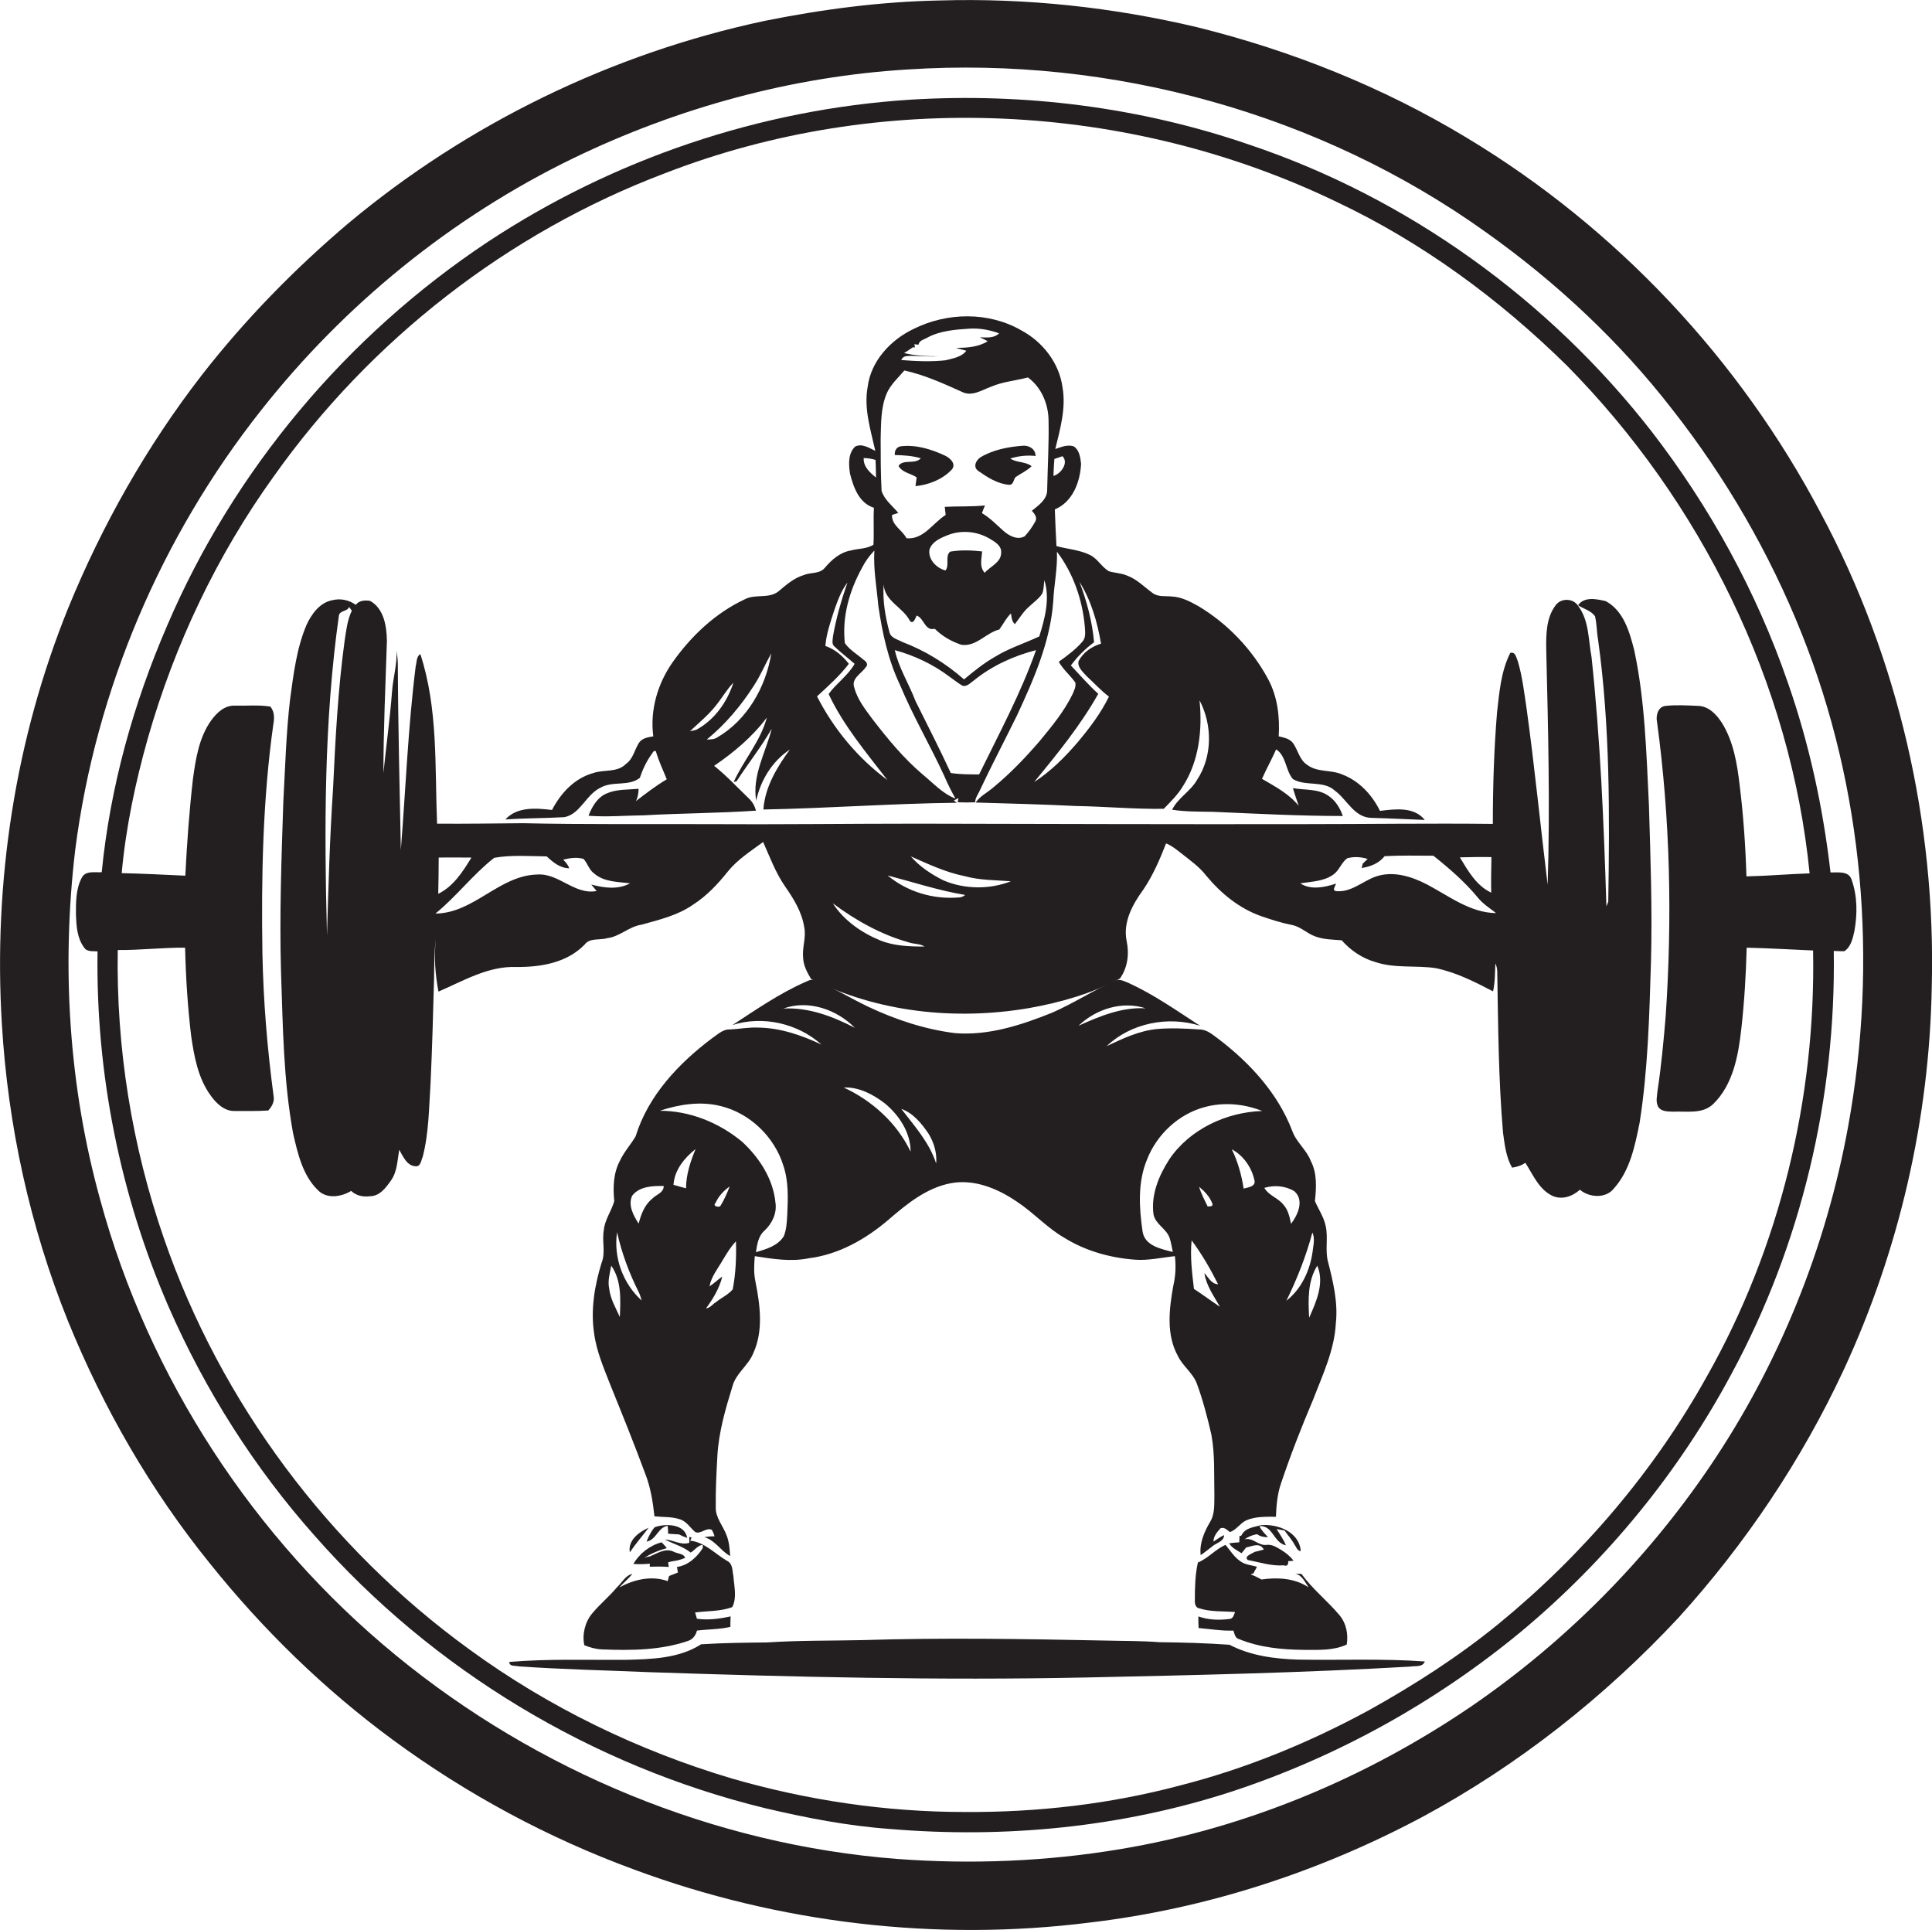 <?xml version="1.0" encoding="utf-8"?>
<!-- Generator: Adobe Illustrator 19.2.0, SVG Export Plug-In . SVG Version: 6.00 Build 0)  -->
<svg version="1.1" id="Layer_1" xmlns="http://www.w3.org/2000/svg" xmlns:xlink="http://www.w3.org/1999/xlink" x="0px" y="0px"
	 viewBox="0 0 831.9 830.9" enable-background="new 0 0 831.9 830.9" xml:space="preserve">
<g>
	<path fill="#231F20" d="M784.1,221.1c-34.9-66.3-88.1-123-152.4-161.7c-36-21.8-75.5-37.6-116.3-47.7
		C479.1,3.1,441.8-0.9,404.6,0.2C379.2,0.7,354,4,329.2,9c-65.7,14-127.9,44.2-179.4,87.3c-23.1,19.6-44.4,41.4-63,65.3
		C63.2,192.1,44,226,29.4,261.7C6.5,318.2-2.9,379.9,0.8,440.8c2.6,43.8,12.1,87.3,28.5,128c15.2,37.4,35.6,72.8,61,104.2
		c22.9,28.6,49.3,54.3,78.8,76c31.8,23.4,66.9,42.3,104,55.9c62.3,23.1,130.2,31.1,196.1,22.8c50.1-5.9,98.9-21.8,143.3-45.5
		c41.2-22.2,78.4-51.6,110.3-85.8c28.8-31.8,53-67.8,71.1-106.7c23.9-51.5,36.9-108.1,37.9-164.9
		C833.6,354.3,817.4,283.3,784.1,221.1z M795.8,484.9c-9.5,52.3-29.9,102.8-59.8,146.8c-27.3,40.2-62.2,75.3-102.3,102.8
		c-45.3,30.9-97.2,52.6-151.4,61.6c-31.7,5.3-64.1,6.6-96.1,4.2c-78.7-6.1-154.9-37.7-215.8-87.7C109.3,662.5,64,593.1,43.2,516.7
		c-13.6-48.9-16.8-100.5-10.8-150.9c8.8-68.7,37-134.7,79.9-189c35.9-45.6,82.1-83.2,134.4-108.6c45-21.8,94.3-35.3,144.3-38.3
		c87.7-5.7,177.4,18.9,249,70.2c30.1,21.4,57.4,46.9,80.1,76.2c23,29.3,41.9,61.9,55.7,96.5C802.5,339.6,808.7,414.1,795.8,484.9z"
		/>
	<path fill="#231F20" d="M711.2,185.8C667,129,606.1,85.1,537.7,62.2c-46.6-16-96.4-22.3-145.5-19.3
		c-64.8,4.1-128.3,25.6-182.4,61.4c-60.5,40.2-109.2,98.1-137.8,165C57.4,303,47.4,338.9,43.8,375.5c-2.9,0.2-7-0.8-8.6,2.4
		c-2.6,4.9-2.5,10.6-2.5,16c0.2,4.8,0.5,10,3.5,14c1.2,2,3.8,1.5,5.8,1.7c-0.8,52.4,9.7,104.9,30.6,153c15.7,35.9,37,69.5,63.1,98.8
		c50.6,57.5,119.1,98.8,193.5,117c17.8,4.2,35.8,7.7,54,9c49.5,4.2,99.9-0.7,147.2-16.1c45.3-14.9,87.7-38.4,124.5-68.8
		c37-30.8,68-68.7,90.7-111.1c30-55.5,45-118.9,44-182c1.5,0,3.1,0.2,4.6,0.1c2.8-1.9,3.6-5.5,4.3-8.7c1.3-7.3,1.3-15-1.2-22
		c-1.2-4-5.9-3.1-9.1-3.2c-3.2-27.9-9.2-55.6-18.5-82.1C756.3,254.7,736.3,218.3,711.2,185.8z M713.5,310.8c5.7,42,6.6,84.7,3.7,127
		c-0.9,10.7-1.9,21.4-3.5,31.9c-0.2,2.2-0.8,4.5,0.2,6.6c1.2,2.3,4.2,2.2,6.4,2.3c5.9-0.3,12.7,1.2,17.4-3.3
		c8.6-8.4,10.8-20.9,12.1-32.4c1.3-11.6,2-23.2,2.3-34.9c9.5,0.2,19,0.8,28.6,1.2c1.2,63.6-14.3,127.8-45.7,183.3
		c-22.7,40.8-53.5,76.9-89.6,106.5c-17.4,14.2-36.4,26.4-56,37.3c-25.6,13.9-52.8,25.1-81,32.3c-30.3,8.1-61.7,11.7-93,11.5
		c-33.8,0-67.7-5-100.2-14.4c-40.4-12-79-30.7-113.1-55.6C141.7,666.3,95,603.8,70.6,533.2C56.8,493.4,50,451.2,50.7,409
		c9.7,0.1,19.4-1.1,29-1c0.3,12.7,1.1,25.3,2.6,37.9c1.3,9,3,18.5,8.6,26c2.4,3.3,5.9,6.6,10.3,6.4c4.8,0,9.6,0.1,14.3-0.2
		c1.6-1.7,2.8-3.9,2.3-6.3c-2.7-20.3-4.4-40.7-4.8-61.2c-0.5-33,0.1-66.1,4.7-98.8c0.5-2.7,0.5-5.5-1.3-7.6
		c-5-0.8-10.2-0.3-15.3-0.4c-4.4-0.2-7.8,3.1-10.2,6.4c-5.2,7.3-6.6,16.4-7.8,25c-1.6,13.9-2.6,27.8-3.3,41.8
		c-9.1-0.4-18.3-0.9-27.4-1.1c1.8-19.7,5.9-39.1,11.3-58.2c11.5-40.2,29.7-78.6,54.1-112.5c41.7-58.9,101-105.1,168.5-130.6
		c92.7-36,200-30.8,289.4,12.4c36.8,17.4,69.9,41.8,98.9,70.3C732.5,215.9,771.1,294,779.2,376c-9.1,0.3-18.1,1.1-27.2,1.3
		c-0.4-13.1-1.3-26.1-2.9-39.1c-1.1-9.3-2.6-18.8-7.6-26.9c-2.3-3.6-5.7-7.3-10.3-7.4c-4.7-0.2-9.4-0.5-14,0
		C713.9,304.2,712.9,308.1,713.5,310.8z"/>
	<path fill="#231F20" d="M258.6,339.1c5.2-3,12-0.4,16.9-4.2c1.2-3.6,2.8-7,5-10.1c0.5-0.6,0.9-1.9,1.9-1.4
		c1.2,4.2,3.1,8.1,4.7,12.1c-4.7,2.8-9,6.1-13.3,9.4c0.9-1.6,1.1-3.5,1.2-5.3c-4.6,0.4-9.5,0.1-13.8,2c-4,1.7-6.3,5.7-7.8,9.6
		c8,0.6,15.9-0.1,23.9-0.2c16-0.9,32.1-0.9,48.2-2c-0.5-2-1.5-3.8-3-5.2c-5-4.8-9.6-9.8-15-14.1c8.5-5.8,16.5-12.5,22.7-20.8
		c-2.7,10.2-10,18.3-14.3,27.8l1.3-0.4c4.9-7.6,10.6-14.7,15.1-22.6c-2.6,10.3-8.5,20.1-6.7,31c1.9-8.8,6.9-17,14.5-22
		c-5.6,7.7-10.7,16.1-11.4,25.8c27.8-0.5,55.5-2.6,83.3-2.9l-1.3-1c0.7-0.3,1.3-0.7,2-1l-0.3,1.8c2.5,0.1,5,0.1,7.5,0
		c0-1.7,1-3.1,1.7-4.5c5.2-11.1,10.9-21.9,16.3-32.9c7.2-15.5,14.3-31.6,15.6-48.9c0.3-7.2,1.9-14.3,1.6-21.6c7,9.2,11,20.7,12,32.2
		c0.1,2.1,0.6,4.7-1,6.5c-2.9,3.4-6.6,6.1-10.2,8.7c1.9,3.4,4.9,5.8,7.1,8.9c0.4,1.8-0.5,3.5-1.2,5.1c-3.6,7.4-8.9,13.8-14.1,20.1
		c-6.1,7.1-12.7,14-20,20c-2.5,2.2-5.7,3.7-7.6,6.5c14.4,0.4,28.9,0.8,43.3,1.5c12.6,0.2,25.1,1.4,37.7,1.2c2.9-3,5.9-5.9,8.1-9.5
		c7.1-10.9,8.6-24.5,7.3-37.2c5.6,10.6,5.6,24.2-1.1,34.3c-2.8,4.9-8.2,7.7-10.7,12.8c5.8,0.9,11.8,0.8,17.6,0.9
		c18.6,0.8,37.3,1.8,55.9,1.8c-1.2-3.5-3.3-6.9-6.5-8.9c-4.4-2.9-10-2.2-15-3.1c0.8,2.5,1.6,5.1,2.5,7.6
		c-4.2-5.2-10.2-8.3-15.8-11.6c1.9-4.3,4.2-8.4,6.1-12.7c4.4,2.9,4,9.1,7.2,12.8c5.5,3.3,13.1,0.4,18.1,5
		c5.2,3.8,8.3,11.5,15.6,11.7c7.7,0.2,15.4,0.6,23.1,0.9c-4.7-5.8-12.7-4.7-19.3-3.9c-3.4-6.9-8.9-12.9-16.3-15.7
		c-4.8-2.1-10.7-0.8-15-4.1c-3.5-2.2-4-6.7-6.4-9.7c-1.5-1.7-3.8-2.1-5.9-2.6c0.5-8.5-0.5-17.1-4.6-24.7
		c-6.9-12.8-17.4-23.8-29.9-31.3c-3.6-2-7.3-4-11.5-4.2c-2.8-0.3-5.9,0.3-8.3-1.5c-3.6-2.6-6.8-6-11-7.5c-2.5-1.1-5.3-1.1-7.9-1.9
		c-3.1-1.9-4.8-5.4-8.1-7c-4.5-2.2-9.6-2.5-14.4-3.8c-0.3-5.3-0.5-10.5-0.7-15.8c7.7-3.2,10.9-11.8,11.3-19.6
		c-0.3-2.7-0.7-5.9-3.1-7.5c-2.7-1-5.5,0.3-8,1.1c2.1-8.7,4.7-17.6,3.1-26.6c-1.4-10.4-8.5-19.5-17.6-24.4
		c-14.1-8.2-32.1-7.9-46.5-0.7c-9.9,4.7-18.4,13.8-19.8,25c-1.7,9.3,1.3,18.5,3.3,27.5c-2.6-1.2-5.6-3.3-8.6-1.9
		c-3.2,2.9-2.9,7.8-2.3,11.7c1.5,5.9,3.9,12.7,10.3,14.7c-0.3,5.3,0.1,10.6-0.2,15.9c-2.9,1.9-6.6,1.6-9.8,2.5
		c-4.6,0.8-8.2,4-11.1,7.4c-2.2,2.8-6.2,1.9-9.2,3.2c-4.2,1.3-7.5,4.2-10.8,7c-4.2,3.3-10,1-14.5,3.4c-12.6,5.9-23,15.7-31,27
		c-6.5,9.2-9.9,20.7-8.4,32c-2.2,0.4-4.7,0.7-6.1,2.7c-2,3-2.5,7-5.7,9.2c-3.7,3.8-9.4,2.3-14,3.9c-8.1,2.2-14.1,8.7-17.8,15.9
		c-6.9-0.8-15-1.5-20.1,4.1c8.4-0.6,16.9-0.5,25.4-1C249.9,350.5,252.3,342.1,258.6,339.1z M474.1,277.1c-4,1.2-7.8,3.8-9.7,7.6
		c-0.5,2.6,1.9,4.6,3.5,6.4c3.2,2.9,6.1,6.2,9.6,8.8c-3.5,7.2-8.4,13.6-13.5,19.7c-5.5,6.4-11.6,12.5-18.7,17.1
		c9.9-12.1,19.9-24.3,27.6-38c-4.2-3.8-7.9-8.1-11.8-12.2c2.8-3.8,6.2-7.2,10-10c-0.8-8.9-3.1-17.6-6.3-26
		C469.9,258.6,472.5,267.9,474.1,277.1z M454,197.6c1.2-0.4,2.4-0.8,3.5-1.2c2.8,2.9-0.7,7.6-3.9,8.5
		C453.7,202.5,453.8,200,454,197.6z M421.6,333.4c-4.1,0-8.2,0-12.2-0.6c-4.8-10.4-10.1-20.7-15.2-31c-2.8-7.4-7.2-14.2-8.9-21.9
		c8.4,2.3,16.5,6.1,23.5,11.4c1.9,1.3,3.7,2.8,5.6,3.9c2,0.6,3.5-1.3,5-2.3c7.8-6.3,17-10.5,26.7-13
		C439.6,298.4,430.2,315.8,421.6,333.4z M447.5,274c-6.4,3-13.2,5.1-19.3,8.9c-4.7,2.7-8.9,6.1-13.1,9.6
		c-7.8-6.9-16.8-12.4-26.5-16.1c-2-1.1-5-1.7-5.6-4.2c-1.8-6.7-3-13.6-2.5-20.6c0.4,7.3,8.3,9.8,11.3,15.7c1.5,1.7,2.4-1.3,2.9-2.3
		c3.3,1.2,3.5,6.8,7.8,5.7c3.2,3.2,7.2,5.5,11.5,6.9c6.4,0.9,10.6-5.2,16.3-6.6c1.7-2.3,2.9-4.9,5-6.9c0.3,1.6,0.3,3.4,1.7,4.6
		c2-2.6,3.7-5.5,6.3-7.7c1.9-1.8,4.1-3.3,5.5-5.5c0.7-1.8,0.6-3.8,0.9-5.7C452.2,257.8,449.9,266.3,447.5,274z M409.1,237.5
		c-2.3,2-0.1,5.8-2,8.1c-3.8-1-7.5-4.7-6.9-8.9c1-3.4,4.6-5,7.6-6.2c6-2.5,13-1.8,18.5,1.5c2.2,1.3,5,3,4.8,5.9
		c0,4.3-4.7,5.9-7.1,8.7c-2.4-2.6-1.3-6.1-1.1-9.2C418.3,236.9,413.6,236.7,409.1,237.5z M392.4,153.2c4,0.1,7.9,0.4,11.9,0.2
		c-5,0-10.1-0.2-15-1.4c1.3-0.8,2.6-1.7,3.8-2.5l0.9,0.1l-0.3-1.4c0.4,0.1,1.3,0.1,1.8,0.2c0.3-1.9,2.4-2.2,3.7-3
		c5.5-3,12-3.5,18.1-3.9c4.4-0.3,8.8,0.5,12.9,2c-2.2,2.2-5.4,1.8-8.3,1.7c1.1,0.5,2.3,1.1,3.4,1.7c-4.1,2.6-9,2.8-13.7,2.9
		c1.1,0.3,3.4,0.9,4.5,1.2c-2,2.7-5.8,3.3-8.9,4.1c-6.3,0.7-12.8,0.4-19.1-0.1C388.8,153,390.9,153.3,392.4,153.2z M381.8,169.4
		c1.7-3.9,4.9-6.7,7.6-9.9c8.7,1.9,16.8,5.6,24.8,9.2c4.3,2.2,8.6-0.8,12.5-2.2c5.1-2.2,10.6-2.6,15.9-4c5.8,4.2,8.8,11.4,8.9,18.4
		c0.2,10-0.4,20-0.6,30.1c0,4.1-3.8,6.6-6.6,8.9c1.1,1.2,2.5,2.9,1.5,4.6c-1.3,2.3-2.8,4.5-4.6,6.4c-3.3,1.8-7-0.4-9.4-2.6
		c-2.9-2.6-5.6-5.4-9-7.4c0.3-0.8,1-2.5,1.3-3.3c-5.8,0.6-11.6,0.3-17.3,0.6c0.1,1.2,0.3,2.3,0.4,3.5c-5.5,3.4-9.6,10.8-16.9,10
		c-1.8-3.6-6.4-5.5-6.2-10c0.7-0.2,2-0.7,2.7-0.9c-2.5-3-6-5.6-7.2-9.5c-0.4-7.5-0.4-15-0.4-22.5
		C379.4,182.3,379.2,175.6,381.8,169.4z M371.9,197.2c1.7,0,3.4,0.3,5.1,0.8c0.1,2.5,0.2,5.1,0.2,7.6
		C374.5,203.4,371.7,200.9,371.9,197.2z M371.1,244.6c1.4-2.8,3.2-5.3,5.4-7.6c-0.5,8,1,15.9,1.7,23.8c1.7,11.6,4.2,23.3,9.3,34
		c5.6,13.5,13.1,26.2,19.2,39.5c1.4,3.3,3,6.4,4.7,9.5c-5.5-2.1-9.5-6.6-13.9-10.2c-8.3-7-15.3-15.5-21.9-24.1
		c-3.1-4.2-6.5-8.5-7.8-13.6c-1.3-3.9,3.2-5.9,5-8.7c1.2-1,0.2-2.5-0.9-3.1c-2.7-2.4-6-4.2-8.1-7.2
		C362.5,265.7,365.7,254.4,371.1,244.6z M365.5,285.8c-2.6-3.4-6-6.3-10.1-7.7c0.4-5.3,2.2-10.3,3.8-15.3c1.5-4.2,3-8.5,5.7-12
		c-2.6,7.5-4.8,15.1-6.2,23c-0.1,1.6-0.8,3.6,0.8,4.7c2.7,2.6,5.7,4.8,8.5,7.3c-2.9,5.1-7.9,8.4-11.2,13c6.4,13.6,16.2,25.2,25.3,37
		c-12.7-9.4-23.1-21.9-30.3-36C356.6,295.4,361.5,291,365.5,285.8z M324.6,295.2c2.9-4.4,4.9-9.3,7.5-13.9
		c-2.3,14.5-10.4,28.7-23.3,36.2c-1.3,0.9-3,0.8-4.5,0.9C312.3,311.9,319.1,303.8,324.6,295.2z M308.3,303.7
		c2.6-3.2,4.6-6.8,7.5-9.8c-2.7,8.4-8.2,16.1-16,20.3c-0.7,0.2-2.1,0.5-2.7,0.6C300.9,311.2,305,307.9,308.3,303.7z"/>
	<path fill="#231F20" d="M396.5,197.3c-2.5,2.8-7.7,0.2-9.6,3.3c1.6,2.9,5.3,3.2,7.8,4.9c-0.1,0.9-0.4,2.8-0.5,3.8
		c5.7-0.6,11.4-2.8,15.4-6.9c2.5-2.5-0.5-5.3-2.8-6.3c-5.8-2.7-12.3-4.7-18.7-4c-2,0.2-3,1.9-2.8,3.8
		C389.1,196,392.9,196.2,396.5,197.3z"/>
	<path fill="#231F20" d="M421.3,202.8c3.9,2.7,8.2,5.5,13.1,5.9c2.1,0.2,1.9-2.2,2.9-3.3c2.3-1.6,4.9-2.7,6.9-4.7
		c-2.7-2.1-6.4-1.4-9.2-3.3c3.5-1.1,7.2-1.5,10.9-1.1c0-3-2.9-4.7-5.6-4.4c-6.2,0.5-12.6,1.7-18,4.9
		C420.2,198.1,418.8,201.1,421.3,202.8z"/>
	<path fill="#231F20" d="M703.7,280c-2-7.9-4.6-17.1-12.3-21.2c-3.8-0.9-9.3-2.1-11.9,1.8c2.4,1.5,5.6,2.3,7.3,4.7
		c0.8,3.3,0.7,6.7,1.3,10c5.2,37.4,5,75.2,4.4,112.9c-0.2,0.5-0.6,1.5-0.8,2c-1.1-35.8-2.6-71.7-6.4-107.3c-1.4-7.4-1-15.8-5.8-22.1
		c-2.1-3.3-7.3-3.4-9.6-0.3c-4.2,5.5-4.2,12.8-4.1,19.4c0.8,33.6,1.7,67.3,0.6,101c-3.1-25.3-5.6-50.8-9.1-76.1
		c-1-6.7-1.8-13.5-3.7-20c-0.7-1.5-1-4.4-3.3-3.7c-4,7.9-4.7,17-5.7,25.7c-1.3,15.9-1.8,31.9-1.8,47.9c-27.2-0.3-54.4,0.1-81.6,0.1
		c-55.3,0.1-110.7-0.1-166-0.2c-30.3,0-60.6,0.4-91,0.2c-26.4-0.1-52.7,0.2-79-0.4c-12.3,0.1-24.7,0.3-37,0.2
		c-1-24.4,0.5-49.5-7.2-73c-1.8,1.1-1.5,3.4-2,5.2c-3.3,26.3-4.3,52.7-6.4,79.1c-0.5-26.7-1.2-53.4-1.3-80c0-2-0.3-4-0.6-6
		c0.4,6.1-1.5,12-1.9,18c-0.9,11.6-2.5,23.2-3.7,34.9c0-19,0.9-37.9,1.5-56.8c-0.1-6.3-1.2-13.9-7.2-17.3c-2.2-0.4-4.8-0.2-6.2,1.7
		c-2.9-2.1-6.6-2.9-10.1-2c-5.4,1-8.9,5.9-11.1,10.6c-4.3,10.1-5.6,21.2-7.1,32.1c-1.7,14.6-2.1,29.3-2.9,44
		c-0.8,24.3-1.7,48.7-1,73.1c0.8,23.3,1,46.7,5.2,69.7c2,8.7,4.1,18.1,10.7,24.5c3.8,3.9,10.1,2.9,14.3,0.3c2.1,2,5.1,2.7,7.9,2.3
		c4.3,0.1,7-3.6,9.2-6.7c2.8-3.9,2.8-8.8,3.6-13.3c1.7,2.9,3.3,7,7.2,7.1c2.1,0.1,2.2-2.6,2.9-4c2.7-10.4,2.7-21.3,3.4-31.9
		c0.7-15,1.1-30,1.5-45c0.1-5.7,0-11.3,0.8-16.9c-0.9,7.5-0.3,15.2,1.1,22.6c10.7-4.6,21.3-11,33.4-10.6c10.5,0.1,21.8-1.7,29.5-9.6
		c2.3-3.1,6.4-1.8,9.7-2.8c5.4-0.6,9.4-5,14.8-5.8c7.6-2.1,15.6-4,22.2-8.6c5.9-3.8,10.7-8.9,15-14.3c4.2-5.2,9.9-8.8,15.2-12.7
		c2.9,6.5,5.4,13.3,9.5,19.2c3.7,5.3,7.2,11,8.2,17.5c0.9,4.3-0.9,8.6-0.5,12.9c0.1,3.4,1.7,6.5,3.4,9.3
		c28.8,14.5,62.3,18,93.9,12.6c13.5-2.4,26.9-6.2,39.1-12.7c3.4-4.7,4.1-10.7,2.9-16.3c-1.6-8.1,2.6-15.7,7.2-22
		c4.2-6.2,7.1-13,9.8-19.9c2.3,0.9,4.3,2.5,6.2,4c3.9,3.1,8,5.9,11.1,9.9c6.3,7.6,14.2,14.1,23.6,17.4c4.3,1.5,8.7,2.9,13.2,3.8
		c3.8,0.7,6.5,3.6,10,4.9c3.7,1.4,7.6,1.4,11.5,1.7c3.9,4.4,8.9,7.8,14.6,9.4c8.4,2.8,17.3,1.3,25.9,2.6c8.8,1.8,16.8,5.9,24.7,10
		c0.9-4,0.8-8,1-12c0.5,1,0.7,2,0.8,3.2c0.4,23.2,0.5,46.5,2.5,69.7c0.7,5.1,1.3,10.5,3.9,15c2-0.3,4-0.9,5.7-2.1
		c3.3,5.1,5.8,11.4,11.6,14.2c4.1,1.9,8.7,0.3,11.9-2.6c4,3.4,11.1,3.9,14.6-0.5c7-7.8,9.1-18.4,11.1-28.3
		c3.6-22.9,4.2-46.1,4.9-69.2c0.6-22.7-0.2-45.3-0.9-68C708.9,323.8,708.3,301.6,703.7,280z M148.4,275.8c-2.9,21.2-4,42.6-5,63.9
		c-1.4,21-2,42-2.6,63c-1.2-45.8-1.3-92,5.1-137.5c0.2-2.5,3.7-1.8,4.4-3.9c0.4,0.5,0.8,1.1,1.2,1.6
		C149.5,267,149.1,271.5,148.4,275.8z M188.9,369.2c4.7-0.1,9.4,0,14.1,0c-3.7,6-7.7,12.4-14.3,15.6
		C188.8,379.6,188.9,374.4,188.9,369.2z M254.6,380.8c0.6,0.7,1.7,2.1,2.3,2.8c-9.5,1.8-16.3-7.8-25.6-7.1
		c-16.4,0.4-27.3,16.7-43.8,16.8c9-7.3,16.1-16.8,25.3-24c7.4-1.3,15.1-0.7,22.6-0.6c2.7,2.5,5.8,5.1,9.7,5.1
		c-0.5-1.5-1.5-2.6-2.6-3.7c2.8-0.7,6-1.2,8.8-0.3c1.7,1.9,2.4,4.8,4.6,6.3c4.3,3.7,10.2,3.5,15.4,4.2
		C266.1,383.1,260.1,382.3,254.6,380.8z M379.1,404.9c-8.1-3.3-15.7-8.6-20.5-16c9.8,7.3,20.8,13.5,32.7,16.8
		c2.2,0.8,4.8,0.5,6.8,1.8C391.7,407.5,385.1,407.3,379.1,404.9z M412.4,386.4c-10.8,0.8-21.8-2.5-30.2-9.5
		c11.1,2.9,22,6.5,33.4,8.4C414.7,386.1,413.6,386.4,412.4,386.4z M406.2,379c-5.2-2.6-10.2-5.9-14-10.3c7.5,3.3,15.1,6.9,23.2,8.5
		c6.5,1.8,13.3,1.7,19.9,2.2C426.1,383,415.3,382.9,406.2,379z M642.2,369c-0.1,5.1-0.2,10.2-0.1,15.3c-6.4-3-10-9.4-13.5-15.2
		C633.1,369,637.6,368.9,642.2,369z M614.5,380.8c-6.7-3.5-14.7-6-22.2-3.4c-5.8,2.1-10.8,7.1-17.4,6.2l-0.6-0.7
		c0.2-0.6,0.7-1.9,1-2.5c-4.8,1.6-10.9,2.9-15.4-0.1c4.8-0.8,10-0.8,14.1-3.7c2.7-1.8,3.5-5.2,6.1-7.1c2.9-0.8,6-0.6,8.8,0.3
		c-0.5,0.5-1.6,1.5-2.1,2l-0.5,1.9c3.8-0.6,7.5-2,9.9-5.1c7-0.4,14-0.2,21-0.2c6.9,5.5,13.6,11.3,19.2,18.1c2.2,2.7,5.1,4.5,7.8,6.6
		C633.1,393,624,385.8,614.5,380.8z"/>
	<path fill="#231F20" d="M255.8,573.9c1,7.8,4.2,15.1,7,22.3c5.1,12.6,10.2,25.2,14.9,37.9c2.4,6,3.4,12.3,4.1,18.7
		c3.7,0.4,7.5,0.1,11,1.3c2.9,0.9,4.4,3.7,6.6,5.5c2.4,1,4.6-2.1,7.1-1c0.5,0.9,0.9,1.8,1.2,2.8c-1.5,0-3,0.1-4.4,0.4
		c4.7,1.3,7,5.9,11.1,8.1c-0.2-3-0.4-6-1.5-8.8c-1.5-4.2-4.9-7.7-4.7-12.3c-0.1-7.4,0.3-14.7,0.7-22.1c0.6-10.3,3.5-20.2,6.5-29.9
		c1.5-5.6,6.8-8.9,8.9-14.1c4.5-9.7,3-20.8,1-30.9c-0.8-3.6-0.6-7.3-0.3-11c7.7,1.2,15.6,2.5,23.3,0.9c12.9-1.6,24.6-8.3,34.3-16.6
		c7.9-6.8,16.3-13.7,26.8-15.7c10.1-1.9,20.2,2.3,28.4,7.9c7.2,4.7,13,11.3,20.5,15.6c9,5.6,19.6,8.6,30.2,9.4
		c5.8,0.5,11.6-0.9,17.4-1.5c0.5,4.3,0.3,8.6-0.7,12.8c-1.8,10-3.1,21,2,30.2c2.1,4.4,6.5,7.3,8.2,12c2.6,7.1,4.5,14.4,6.2,21.8
		c1.6,8.6,1.1,17.4,1.3,26.1c-0.1,3.9,0.3,8.1-1.9,11.6c-2.5,4.3-4.6,9.1-4,14.2c2-1.3,3.8-2.9,5.7-4.3c1.7-1.1,4.3-1.8,4.4-4.3
		c-1.6,0.7-3.1,1.8-4.6,2.8c0-2.3,1.6-4.2,3.1-5.8c1.7-0.5,2.8,0.8,4,1.7c2.8-1,4.3-3.7,6.9-5c4-1.8,8.6-1.6,12.9-1.6
		c0.2-4.9,0.6-9.8,2.2-14.4c4.1-12.2,8.8-24.2,13.8-36c4.1-10.7,9.2-21.3,9.8-32.9c1-9-1.2-18-3.4-26.6c-1.3-5,0.2-10.3-1-15.4
		c-0.8-3.8-3.1-7.1-4.6-10.6c0.6-5.8,1-12-1.8-17.3c-1.8-4.8-6.3-8.1-8-13c-6.1-16-18.1-29.1-31.6-39.4c-2.5-1.8-5-4.2-8.3-4.2
		c-6-0.4-12.1-0.7-18.1-0.2c-7.8,0.7-14.9,4.1-21.9,7.4c10.5-10,26.5-13.1,40.2-8.8c-10-6.5-19.8-13.4-30.7-18.4
		c-1.8-0.7-3.7-1.8-5.6-1.1c-9.4,4.1-18,9.8-27.4,13.9c-13.2,5.3-27.2,9.9-41.6,8.8c-13.1-1.6-25.7-5.8-37.6-11.4
		c-7.5-3.6-14.7-8-22.4-11.3c-1.6-0.9-3.3,0.1-4.7,0.7c-11.1,4.9-21.2,11.9-31.3,18.5c13-4.2,28.2-0.7,38.3,8.4
		c-8.5-4-17.7-7.2-27.2-7.3c-4.1-0.2-8.1,0.6-12.1,0.8c-3.1-0.2-5.4,2.2-7.8,3.8c-14.4,10.8-27.5,24.7-32.9,42.2
		c-2.1,3.6-5,6.7-6.8,10.6c-2.8,5.3-3,11.4-2.4,17.3c-1.2,4.3-4.1,8-4.5,12.5c-0.9,4.7,0.9,9.6-1,14.2
		C256,553.6,254.3,563.8,255.8,573.9z M514.1,554.9c-0.8-6.9-1.7-13.9-1-20.9c4.4,5.9,8.1,12.3,11.4,18.9c-2.9-0.1-4.2-3-5.9-4.8
		c0.8,5.4,4.1,9.9,6.7,14.5C521.4,560,517.8,557.3,514.1,554.9z M516.3,510.9c2.4,2,4.6,4.3,5.7,7.2c0.5,1.5-1.1,1.2-2,1.3
		C518.7,516.7,517.2,513.9,516.3,510.9z M535.5,511.7c-0.9-5.8-2.5-11.6-5.1-16.9c4.9,2.6,8.5,7.7,9.7,13.1
		C541,510.8,537.5,511.2,535.5,511.7z M567.2,544.9c3.2,7.4-0.4,15.5-3.5,22.4C563.3,559.7,563,551.6,567.2,544.9z M565.1,530.6
		c1.2,2.6,0.4,5.5,0.1,8.2c-1.1,8.1-4.8,16.1-11.3,21.2C558.5,550.6,562.4,540.8,565.1,530.6z M557.4,512.9c4.3,3.9,1.4,10.2-1.5,14
		c-0.6-2.9-1.2-6-3.3-8.3c-2.3-2.9-6.3-3.9-8.2-7.2C548.7,510.1,553.6,510.5,557.4,512.9z M493.9,499.2
		c4.2-10.8,13.6-19.6,24.9-22.6c8.1-2.2,16.9-1.4,24.7,1.7c-15.4,0.5-31.2,7.8-40,20.8c-4.5,7-8,15.3-6.8,23.8
		c0.9,4.3,5.8,6.2,7,10.3c0.6,1.9,0.9,3.9,1.3,5.8c-5-1.3-12-2.6-13-8.7C490.5,520,489.8,509,493.9,499.2z M493.3,434.1
		c-10.2-0.6-19.8,3.4-28.9,7.5C471.9,434.4,483.2,430.8,493.3,434.1z M399.9,488.2c2.3,3.8,3.6,8.2,3.2,12.7
		c-2.9-9-9.4-16.2-15-23.5C393.2,479.2,396.9,483.7,399.9,488.2z M381.1,475.1c6.1,5.1,11,12.5,11,20.7
		c-5.9-12.3-16.5-21.9-28.8-27.6C369.9,467.9,376,471.2,381.1,475.1z M337.3,434.2c10.8-3.9,23,0.4,30.8,8.3
		C358.6,437.6,348.2,433.6,337.3,434.2z M295.4,511.6c-1.8-0.5-3.6-1-5.4-1.5c0.4-6.4,4.7-11.6,9.5-15.4
		C297.3,500.1,295.4,505.7,295.4,511.6z M315.5,555.1c-1.9,2.3-4.9,3.6-7.2,5.5c-1.4,0.8-2.5,2.5-4.3,2.7c3-4.1,5.8-8.7,7-13.7
		c-1.9,1.3-3.6,3-5.5,4.2c0.8-4.3,3.6-7.6,5.7-11.3c1.7-2.8,3.4-5.7,5.7-8.1C317.1,541.4,316.8,548.4,315.5,555.1z M308.1,517.9
		c1.3-2.9,3.5-5.3,6.1-7.1c-1.1,2.8-2.3,5.6-3.9,8.2C309.9,520.1,306.5,519.3,308.1,517.9z M310.4,476.2
		c12.6,3.1,23.1,13.3,26.9,25.6c2.3,6.8,2,14,1.7,21c-0.2,3.2-0.3,6.4-1.5,9.4c-2.6,4.2-7.6,5.6-12,6.9c0.5-3.3,1-7,3.7-9.3
		c3.3-3.1,5.4-7.5,4.7-12.1c-1-10.2-7-19.4-14.4-26.2c-9.9-8.2-22.5-13.3-35.4-13.3C292.6,475.4,301.7,474,310.4,476.2z
		 M272.2,514.8c3.1-4.1,8.9-4.3,13.6-4.2c0,3-3.4,3.7-5.1,5.6c-3.2,2.6-4.7,6.7-5.7,10.6C272.8,523.4,270.3,518.9,272.2,514.8z
		 M265.7,530.5c2,8.9,5.2,17.6,9.3,25.7c0.6,1.2,0.9,2.4,1.3,3.7C268.2,552.6,264.1,541.3,265.7,530.5z M263.2,544.9
		c4.5,6.4,4,14.7,3.7,22.1c-1.8-4-4.1-7.8-4.6-12.3C261.6,551.5,262.6,548.1,263.2,544.9z"/>
	<path fill="#231F20" d="M287.7,660.3c1.6,0.1,3.1,0.2,4.7,0.3c1.1,0.6,2.3,1.1,3.5,1.5c-1-6.1-9.3-6.3-14-4.6
		c-1.6,1.8-2.6,4-3.5,6.2c4.3-0.8,4.9-6.2,9.1-6.8C287.6,657.8,287.7,659.5,287.7,660.3z"/>
	<path fill="#231F20" d="M557.3,664.8c0.8,1.1,1.2,2.8,2.8,3c-0.6-8.3-9.9-11.8-17.1-11.2c-3.1,0.9-6.9,1.1-8.5,4.5
		c-0.2,0.1-0.6,0.2-0.8,0.2c0,0.9,0,1.8-0.1,2.7c-1.4,0.1-2.9,0.2-4.3,0.4c1.1,2.1,3.4,3,5.3,4.3c0.5-0.6,1.5-1.9,2-2.5
		c2.6-0.5,5.8-2.3,7.6,0.9c-1,0.3-2.9,0.8-3.9,1c-1.1,0.7-4.9,2-3,3.5c5.1,1,10.2,2.7,15.5,2.3c1.3,0.5,2-0.1,1.9-1.8
		c0.6,0,1.7-0.1,2.3-0.2c-1.5-1.9-3.3-3.4-5.3-4.6c-2-1.2-4-2.5-6.3-2.2c-3.5,0.5-5.9-3.3-9.5-2.4c1.6-1.1,3.4-1.9,5.4-2.2
		c1.3,1,3,1.3,4.7,1.3c-1.3-1.5-2.9-2.9-3.7-4.8c5.8-0.4,6.1,7.2,11.4,8.3c-1-2.5-2.6-4.7-4-7c1.1,0.2,2.2,0.4,3.4,0.6
		C554.4,660.8,556.1,662.6,557.3,664.8z"/>
	<path fill="#231F20" d="M271.2,668.3c2.5-3.7,5.4-7,8.1-10.6C275.1,659.6,270.3,663.1,271.2,668.3z"/>
	<path fill="#231F20" d="M251.6,708.3c2.5,1,5,1.7,7.7,1.8c12.3,0.5,25,0.4,36.8-3.6c2.1-0.6,3.5-2.4,4-4.5
		c4.8-0.6,9.7-0.5,14.4-1.6c0-1.5,0-3,0.1-4.5c-4.7,1-9.6,1.7-14.5,1c-0.3-0.9-0.5-1.8-0.8-2.7c5.3-0.7,10.9-0.4,16-2.3
		c2.1-4.1,0.8-9,0.5-13.3c-0.5-2.3-0.2-5.4-2.7-6.6c-5.2-3-9.7-8.1-15.9-8.7l0.6-1.4c-0.2,0-0.7-0.2-1-0.2c0,0.6,0,1.9,0,2.5
		c-3.7,1.2-6.9-1.3-10.5-1.4c3.7,1.9,7.8,3,11.1,5.6c1.8-1,3.1-3.2,5.2-3.3l0,1.4c-2.5,3.9-6.4,7.5-11.1,8.1
		c0.1,0.6,0.3,1.8,0.4,2.4c-1.3,0.5-2.6,1-3.8,1.5c-0.2,0.5-0.4,1.6-0.6,2.2c-7-2.5-14.5-0.7-20.8,2.7c1.8-2,3.9-3.7,5.6-5.8
		c-3,0.6-4.4,3.7-6.6,5.7c-3.3,4-7.4,7.3-10.7,11.3C251.9,698.3,250.6,703.6,251.6,708.3z"/>
	<path fill="#231F20" d="M529.3,697c-4.4,0.6-9.1,0.4-13.3-1.1c0,1.6,0,3.3,0.1,5c5,0.4,9.9,1.3,15,1.1c0.5,1.4,0.7,3.3,2.5,3.7
		c8.8,3.6,18.4,4.5,27.8,4.6c6.2,0,12.7,0.4,18.5-2.3c0.7-4.5-0.2-9.1-3.1-12.6c-5.2-6.2-11.7-11.3-16.4-17.8
		c-0.9,0-1.8-0.1-2.7-0.1c3,0.6,4.2,3.7,5.8,5.9c-6-4-13.4-4.4-20.3-3.4c-1.5-0.8-3-1.6-4.7-2.2c0.3-0.1,1-0.4,1.3-0.5
		c0.3-1,1.1-1.8,1.4-2.8c-2.4-0.7-5.1-0.8-7.2-2.4c-2.6-1.8-4.3-4.6-6.3-7c-4.4,1.9-7.5,5.8-11.9,7.6c-1.2,5.3-1.3,10.8-1.3,16.2
		c-0.1,1.3,0.2,3.2,1.8,3.5c5,1.6,10.3,1.2,15.5,1.6C531.3,695.2,531,697,529.3,697z"/>
	<path fill="#231F20" d="M559.2,714.5c-10.2-0.3-20.6-1.6-29.8-6.4c-10-0.7-20.1-1-30.1-1.1c-7.7-0.6-15.4-0.5-23-0.7
		c-35-0.7-70-1.3-105-0.2c-13.6,0.3-27.3,0.1-41,1c-9.5,0.1-18.9,0.2-28.4,0.8c-9.7,6.2-21.5,6.4-32.6,6.7
		c-16.7,0.1-33.3-0.5-50,0.9c0,2.1,2.6,1.5,4,1.9c18.6,1.3,37.3,1.7,56,2.5c62.6,2.1,125.3,3.6,188,2.3c46.7-1,93.4-2,140-4.7
		c2.1-0.4,5.3,0.4,6.2-2.2C595.5,714,577.3,714.8,559.2,714.5z"/>
	<path fill="#231F20" d="M284.9,664c-5.1,1.3-9.5,4.8-12.2,9.3c2.4,0.2,4.7,0.1,7.1-0.1l0,1.3c2.7-0.1,5.5-0.1,8.2,0.1
		c-0.1-0.5-0.3-1.5-0.3-2c0.7-0.2,2-0.5,2.7-0.6c1.6-0.2,3.2-0.7,4.6-1.3c-0.5-1.9-3.3-1.8-4.8-2.6c-3.7-1.9-7.4,0.8-10.7,2.1
		l-0.2-0.1c-0.5,0.1-1.4,0.4-1.9,0.6c3-1.9,6.3-3.3,9.7-4.2C286.6,665.7,285.4,664.6,284.9,664z"/>
</g>
</svg>
